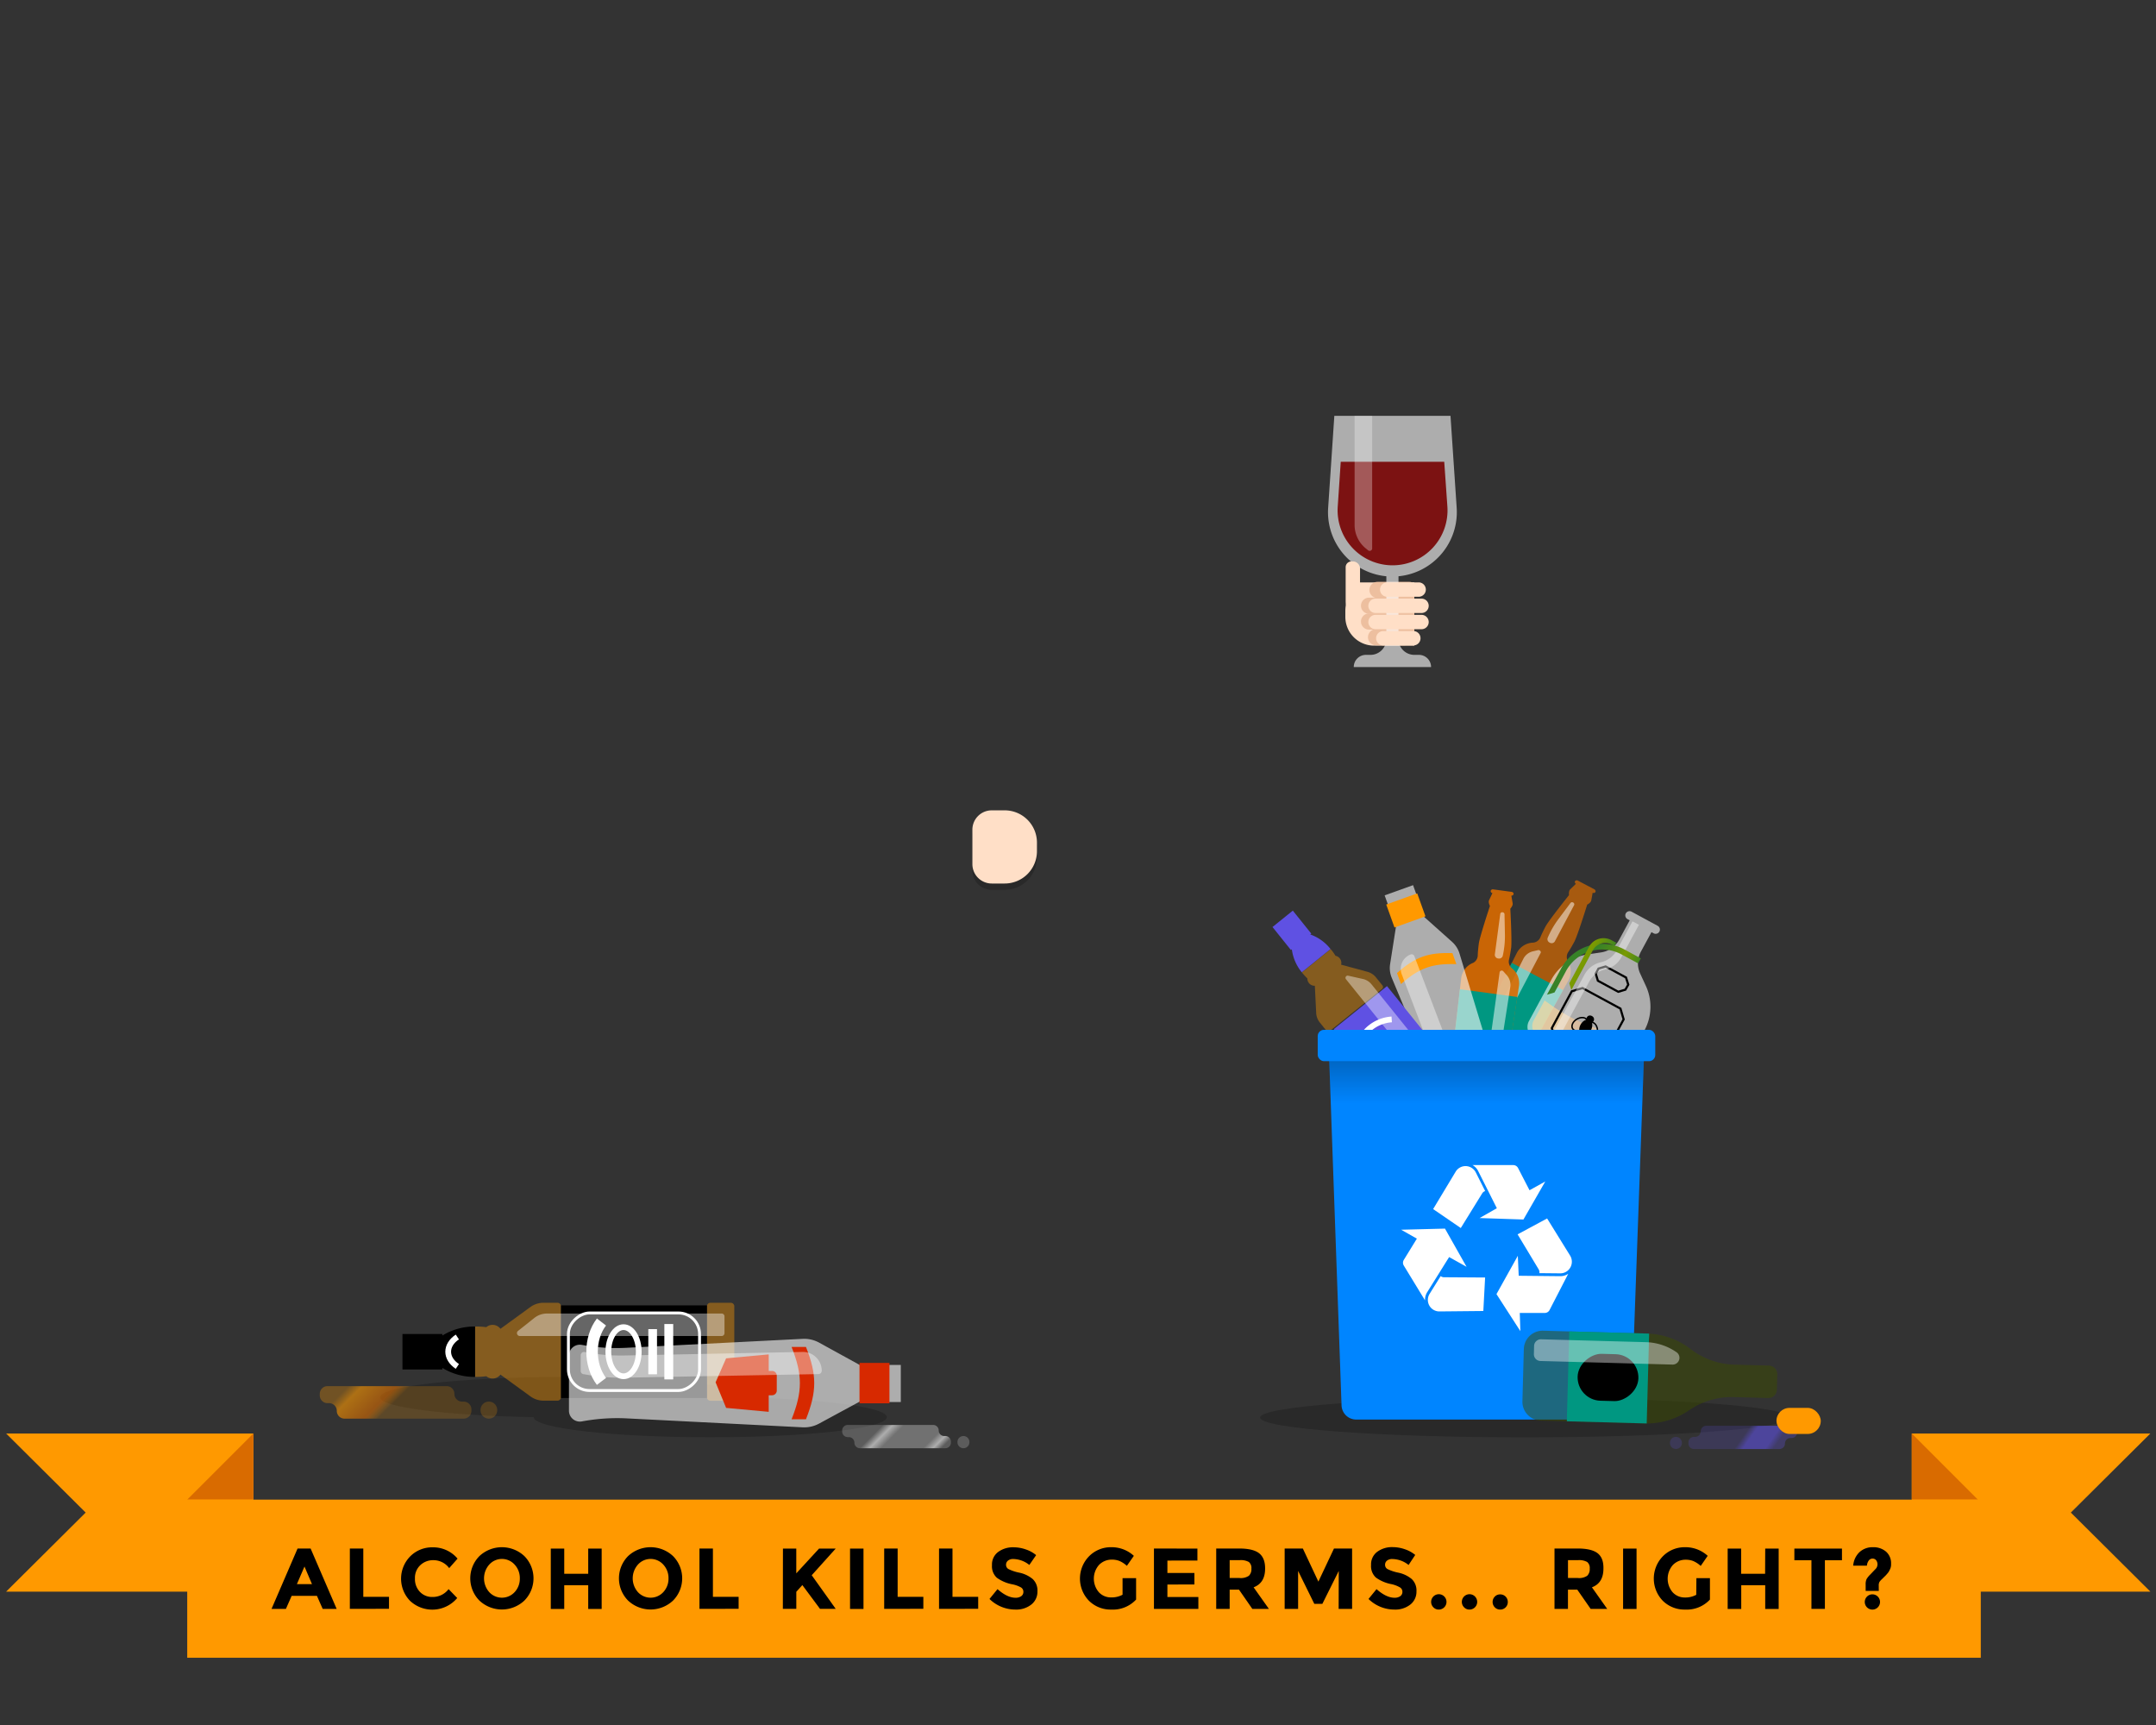<svg id="art" xmlns="http://www.w3.org/2000/svg" xmlns:xlink="http://www.w3.org/1999/xlink" viewBox="0 0 750 600" width="750" height="600"><rect x="0" y="0" width="750" height="600" fill="#333333" stroke="none"/><defs><style>.cls-1{opacity:0.2;}.cls-2,.cls-21,.cls-5{fill:#d96b00;}.cls-2{opacity:0.7;}.cls-13,.cls-24,.cls-3,.cls-6,.cls-8{fill:#fff;}.cls-3,.cls-30{opacity:0.5;}.cls-4{fill:#009781;}.cls-5{opacity:0.9;}.cls-6{opacity:0.6;}.cls-20,.cls-7,.cls-9{fill:#f90;}.cls-8,.cls-9{opacity:0.4;}.cls-10{fill:#5f51e3;}.cls-11,.cls-12,.cls-15,.cls-16,.cls-29{fill:none;stroke-miterlimit:10;}.cls-11,.cls-12,.cls-29{stroke:#fff;}.cls-11{stroke-width:2px;}.cls-14{opacity:0.8;fill:url(#linear-gradient);}.cls-15,.cls-16{stroke:#000;}.cls-15{stroke-width:0.75px;}.cls-16{stroke-width:0.5px;}.cls-17{fill:url(#linear-gradient-2);}.cls-18{fill:url(#linear-gradient-3);}.cls-19{fill:#ffdfc7;}.cls-20,.cls-21,.cls-27,.cls-28,.cls-31{fill-rule:evenodd;}.cls-22{fill:#edbf9f;}.cls-23{fill:#7c1212;}.cls-24{opacity:0.3;}.cls-25{fill:#0085ff;}.cls-26{fill:url(#linear-gradient-4);}.cls-27{fill:url(#linear-gradient-5);}.cls-28{fill:url(#linear-gradient-6);}.cls-29{stroke-width:4px;}.cls-30{fill:#3d4d01;}.cls-31{fill:url(#linear-gradient-7);}.cls-32{fill:#d72900;}</style><linearGradient id="linear-gradient" x1="-1641.57" y1="-1652.93" x2="-1607.45" y2="-1652.93" gradientTransform="matrix(0.88, 0.48, -0.48, 0.88, 1190.83, 2588.31)" gradientUnits="userSpaceOnUse"><stop offset="0" stop-color="#f90" stop-opacity="0.8"/><stop offset="0.19" stop-color="#f90" stop-opacity="0.8"/><stop offset="0.37" stop-color="#d96b00" stop-opacity="0.8"/><stop offset="1" stop-color="#f90" stop-opacity="0.8"/></linearGradient><linearGradient id="linear-gradient-2" x1="-1641.78" y1="-1674.23" x2="-1619.06" y2="-1674.23" gradientTransform="matrix(0.88, 0.48, -0.48, 0.88, 1190.83, 2588.31)" gradientUnits="userSpaceOnUse"><stop offset="0.22" stop-color="#378228"/><stop offset="0.33" stop-color="#3c8425"/><stop offset="0.45" stop-color="#49881d"/><stop offset="0.58" stop-color="#5f9011"/><stop offset="0.7" stop-color="#7a9a01"/><stop offset="0.8" stop-color="#66930d"/><stop offset="1" stop-color="#378228"/></linearGradient><linearGradient id="linear-gradient-3" x1="-1636.87" y1="-1677.32" x2="-1629.13" y2="-1677.32" gradientTransform="matrix(0.88, 0.48, -0.48, 0.88, 1190.83, 2588.31)" gradientUnits="userSpaceOnUse"><stop offset="0" stop-color="#7a9a01"/><stop offset="1" stop-color="#378228"/></linearGradient><linearGradient id="linear-gradient-4" x1="517.1" y1="493.76" x2="517.1" y2="364.43" gradientUnits="userSpaceOnUse"><stop offset="0.85" stop-opacity="0"/><stop offset="1" stop-opacity="0.3"/></linearGradient><linearGradient id="linear-gradient-5" x1="-12030.12" y1="489.96" x2="-12058.71" y2="509.97" gradientTransform="matrix(-1, 0, 0, 1, -11441.29, 0)" gradientUnits="userSpaceOnUse"><stop offset="0.57" stop-color="#5f51e3" stop-opacity="0.2"/><stop offset="0.64" stop-color="#5f51e3" stop-opacity="0.6"/><stop offset="0.82" stop-color="#5f51e3" stop-opacity="0.6"/><stop offset="0.89" stop-color="#5f51e3" stop-opacity="0.3"/></linearGradient><linearGradient id="linear-gradient-6" x1="124.6" y1="470.35" x2="159.47" y2="505.22" gradientUnits="userSpaceOnUse"><stop offset="0.12" stop-color="#f90" stop-opacity="0.3"/><stop offset="0.19" stop-color="#f90" stop-opacity="0.6"/><stop offset="0.36" stop-color="#d96b00" stop-opacity="0.6"/><stop offset="0.43" stop-color="#f90" stop-opacity="0.2"/></linearGradient><linearGradient id="linear-gradient-7" x1="302.55" y1="487.18" x2="327.56" y2="512.18" gradientUnits="userSpaceOnUse"><stop offset="0.26" stop-color="#fff" stop-opacity="0.2"/><stop offset="0.33" stop-color="#fff" stop-opacity="0.6"/><stop offset="0.41" stop-color="#fff" stop-opacity="0.3"/><stop offset="0.7" stop-color="#fff" stop-opacity="0.3"/><stop offset="0.77" stop-color="#fff" stop-opacity="0.6"/><stop offset="0.83" stop-color="#fff" stop-opacity="0.2"/></linearGradient></defs><path class="cls-1" d="M260.17,486.05s0-.05,0-.07c0-3.88-28.67-7-64-7s-64,3.15-64,7c0,3.49,23.16,6.38,53.51,6.94h0c0,3.88,27.5,7,61.41,7s61.41-3.15,61.41-7C308.44,489.55,287.77,486.74,260.17,486.05Z"/><path class="cls-2" d="M545.46,334.37a3,3,0,0,1,.07-3.2c.57-.81,1.63-2.67,2.13-3.61,1.15-2.18,4.47-12.9,4.47-12.9s1.26-.64,1.41-1.45l.5-2.71a.68.68,0,0,0,1-.35.79.79,0,0,0-.45-.84l-5.69-3a.77.77,0,0,0-.94.1.67.67,0,0,0,.25,1l-2,1.94c-.58.58-.41,2-.41,2s-7,8.75-8.17,10.93c-.5.93-1.44,2.84-1.79,3.76a3,3,0,0,1-2.58,1.84h-.09a6.65,6.65,0,0,0-5.47,3.49l-17.24,34.1a2.25,2.25,0,0,0,1.17,2.9l12.4,6.58a2.26,2.26,0,0,0,3.06-.65l18.56-33.35a6.67,6.67,0,0,0-.2-6.55Z"/><path class="cls-3" d="M547.23,313.91h0a.7.7,0,0,0-.89.14l-4.2,5.62a31.15,31.15,0,0,0-3.77,6.58h0a1.33,1.33,0,0,0,.71,1.62h0a1.29,1.29,0,0,0,1.78-.4l6.73-12.66A.69.69,0,0,0,547.23,313.91Z"/><polygon class="cls-4" points="512.95 360.53 529.77 369.47 543.74 344.38 525.9 334.91 512.95 360.53"/><path class="cls-3" d="M535,330.49l-1.63.38a5,5,0,0,0-3.42,2.58l-16.28,32.34a1.75,1.75,0,0,0,.93,2.26h0a1.76,1.76,0,0,0,2.41-.53l18.93-36.06C536.2,331,535.59,330.32,535,330.49Z"/><path class="cls-5" d="M512.26,335a3,3,0,0,0,1.8-2.64c0-1,.23-3.11.37-4.17.33-2.43,3.87-13.07,3.87-13.07s-.65-1.24-.3-2l1.17-2.49a.68.68,0,0,1-.58-.86.77.77,0,0,1,.85-.42l6.38.86a.78.78,0,0,1,.71.63.68.68,0,0,1-.79.67l.47,2.71c.14.81-.82,1.85-.82,1.85s.61,11.19.29,13.62c-.14,1-.49,3.14-.74,4.09a2.94,2.94,0,0,0,1,3l.07.07a6.62,6.62,0,0,1,2.41,6l-5.83,37.7a2.25,2.25,0,0,1-2.64,1.67l-13.91-1.87A2.24,2.24,0,0,1,504,378l4.32-37.86a6.64,6.64,0,0,1,4-5.19Z"/><path class="cls-3" d="M522.72,317.32h0a.71.71,0,0,1,.65.64l.14,7a31.21,31.21,0,0,1-.76,7.53h0a1.32,1.32,0,0,1-1.52.9h0A1.3,1.3,0,0,1,520,332l1.9-14.19A.69.69,0,0,1,522.72,317.32Z"/><polygon class="cls-4" points="523.46 375.1 504.58 372.56 507.83 344.08 527.84 346.77 523.46 375.1"/><path class="cls-3" d="M523,337.9l1.11,1.25a5,5,0,0,1,1.28,4.09l-5.59,35.7a1.77,1.77,0,0,1-2.07,1.31h0a1.76,1.76,0,0,1-1.65-1.84l5.6-40.28A.75.75,0,0,1,523,337.9Z"/><path class="cls-6" d="M495.38,318.52l-3.82-10.64-9.89,3.55,3.82,10.64.17-.06-2.09,13.35a8.78,8.78,0,0,0,.58,4.75l19.23,46a54,54,0,0,1,3.51,12.28h0a3.1,3.1,0,0,0,4.11,2.42l14.67-5.27a3.1,3.1,0,0,0,1.63-4.49h0a54.17,54.17,0,0,1-5.12-11.7L507.7,331.62a8.83,8.83,0,0,0-2.55-4l-10.07-9Z"/><rect class="cls-7" x="483.32" y="312.47" width="11.45" height="8.49" transform="translate(-78.32 184.14) rotate(-19.78)"/><path class="cls-7" d="M505.25,331.52c-8.49-.27-12.91,1.32-19.28,6.93l1.38,3.83c6.37-5.61,10.79-7.2,19.27-6.93Z"/><path class="cls-8" d="M513.91,396.26l-4.11,1.48a1,1,0,0,1-1.22-.57h0a54.88,54.88,0,0,0-3-11.2l-18-47.19a5.33,5.33,0,0,1,3.2-6.82h0a1,1,0,0,1,1.22.58l19.54,51.34A54.17,54.17,0,0,1,514.48,395v0A1,1,0,0,1,513.91,396.26Z"/><rect class="cls-9" x="484.83" y="379.63" width="25.08" height="7.01" rx="0.89" transform="matrix(0.78, -0.63, 0.63, 0.78, -130.31, 396.84)"/><path class="cls-9" d="M452.85,338.17a19.2,19.2,0,0,0,1.94,2.15,2.51,2.51,0,0,0,2.6,2.56l.47,9.5a5.65,5.65,0,0,0,1.25,3.26l2.26,2.81a.89.89,0,0,0,1.26.14L480.77,344a.9.9,0,0,0,.13-1.26l-2.26-2.8a5.74,5.74,0,0,0-2.93-1.92l-9.18-2.48a2.5,2.5,0,0,0-.48-2.2,2.48,2.48,0,0,0-1.47-.89,19.64,19.64,0,0,0-1.68-2.35h0l-10,8.1Z"/><rect class="cls-10" x="471.56" y="347.14" width="23.75" height="37.4" transform="matrix(0.78, -0.63, 0.63, 0.78, -122.55, 384.27)"/><path class="cls-10" d="M456.15,324.74l-6.42-8-7.07,5.7,6.41,8,.32-.25a15.73,15.73,0,0,0,3.46,8l10-8.1a15.58,15.58,0,0,0-7.07-5.07Z"/><path class="cls-11" d="M472.28,364.13a13.23,13.23,0,0,1,11.85-9.55"/><ellipse class="cls-12" cx="481.76" cy="363.77" rx="6.29" ry="3.9" transform="translate(-121.61 382.76) rotate(-38.86)"/><path class="cls-8" d="M469,339.37l5.12,1.15a5.27,5.27,0,0,1,2.94,1.8l28.14,34.94a.69.69,0,0,1-.16,1l-3.34,2.7a.72.72,0,0,1-1-.05l-32.52-40.36A.77.77,0,0,1,469,339.37Z"/><rect class="cls-13" x="480.65" y="368.46" width="11.58" height="2.23" transform="translate(-124.22 386.98) rotate(-38.86)"/><rect class="cls-13" x="481.94" y="371.66" width="14.19" height="2.27" transform="translate(-125.67 389.33) rotate(-38.86)"/><path class="cls-14" d="M558.18,372.83l-23.1-12.51a3.94,3.94,0,0,1-1.59-5.33l3.82-7,2.7,1.92a57.47,57.47,0,0,0,12.86,6.83h0a57.21,57.21,0,0,1,8.62,4.11l5.82,3.4-3.81,7A3.93,3.93,0,0,1,558.18,372.83Z"/><path class="cls-6" d="M570.82,331l3.67-6.78.75.41a1.48,1.48,0,0,0,2-.6h0a1.47,1.47,0,0,0-.59-2l-9.09-4.93a1.5,1.5,0,0,0-2,.6h0a1.49,1.49,0,0,0,.6,2l.76.41-3.67,6.77a8.59,8.59,0,0,1-6.27,4.39l-4.71.7a17.23,17.23,0,0,0-12.63,8.84l-7.77,14.35a4.28,4.28,0,0,0,1.72,5.79l24.91,13.49a4.28,4.28,0,0,0,5.79-1.72l7.77-14.35a17.24,17.24,0,0,0,.5-15.41l-2-4.33A8.5,8.5,0,0,1,570.82,331Z"/><path class="cls-15" d="M563.7,350.82l-13.19-7.14-3.74,1.11-6.94,12.82c.43,1.46.67,2.28,1.11,3.74l13.19,7.14,3.74-1.11,6.94-12.82C564.37,353.1,564.13,352.28,563.7,350.82Z"/><path class="cls-15" d="M565.63,340l-7.09-3.84-2.48.74-.95,1.75.74,2.48,7.09,3.84,2.48-.74,1-1.74Z"/><ellipse cx="551.62" cy="357.37" rx="2.93" ry="2.05" transform="translate(-25.32 672.23) rotate(-61.56)"/><ellipse cx="553.16" cy="354.52" rx="1.29" ry="1.35" transform="translate(-22 672.1) rotate(-61.56)"/><ellipse class="cls-16" cx="549.55" cy="356.25" rx="2.93" ry="2.05" transform="translate(-105.17 340.33) rotate(-31.56)"/><ellipse class="cls-16" cx="553.69" cy="358.49" rx="2.05" ry="2.93" transform="translate(-9.56 15.22) rotate(-1.56)"/><path class="cls-8" d="M567.89,320.47l-5.42,10a8.49,8.49,0,0,1-5.63,4.24h0A8.51,8.51,0,0,0,551.2,339L539.26,361a1.31,1.31,0,0,0,.53,1.78h0a1.32,1.32,0,0,0,1.78-.53l11.27-20.82a8.52,8.52,0,0,1,5.56-4.23h0A8.43,8.43,0,0,0,564,333l6.14-11.34Z"/><path class="cls-17" d="M570.81,333.36l-5.76-3.12a16.18,16.18,0,0,0-21.92,6.52l-5,9.23,2.64-.79,4-7.45A14.26,14.26,0,0,1,564.13,332l5.66,3.06Z"/><path class="cls-18" d="M561.51,329l-.82-.44a4.86,4.86,0,0,0-6.58,1.95l-7.49,13.85L545.9,342l6.85-12.65a5.78,5.78,0,0,1,7.84-2.33l1.72.93Z"/><path class="cls-1" d="M345,284.1h4.49a11.23,11.23,0,0,1,11.23,11.23v2.95a11.23,11.23,0,0,1-11.23,11.23H345a6.74,6.74,0,0,1-6.74-6.74V290.84A6.74,6.74,0,0,1,345,284.1Z"/><path class="cls-19" d="M345,281.86h4.49a11.22,11.22,0,0,1,11.23,11.22v3a11.23,11.23,0,0,1-11.23,11.23H345a6.74,6.74,0,0,1-6.74-6.74V288.59A6.73,6.73,0,0,1,345,281.86Z"/><polygon class="cls-20" points="2.13 498.61 88.13 498.61 88.13 553.61 2.13 553.61 29.8 526.11 2.13 498.61"/><polygon class="cls-20" points="748.04 498.61 665.04 498.61 665.04 553.61 748.04 553.61 720.38 526.11 748.04 498.61"/><polygon class="cls-21" points="665.04 498.61 688.04 521.61 665.04 521.61 665.04 498.61"/><polygon class="cls-21" points="88.13 498.61 65.13 521.61 88.13 521.61 88.13 498.61"/><rect class="cls-7" x="65.13" y="521.61" width="623.92" height="55"/><path d="M112.25,559.61l-2-4.53h-8.79l-2,4.53h-5l9.06-21h4.53l9.06,21Zm-6.33-14.73L103.28,551h5.25Z"/><path d="M121.7,559.61v-21h4.68v16.8h8.94v4.17Z"/><path d="M150.41,555.47a6.91,6.91,0,0,0,5.64-2.73l3,3.09a11.31,11.31,0,0,1-16.39,1,11.07,11.07,0,0,1,.06-15.51,10.75,10.75,0,0,1,7.81-3.12,11.08,11.08,0,0,1,8.64,3.93l-2.91,3.3a6.82,6.82,0,0,0-5.52-2.76,6.42,6.42,0,0,0-4.51,1.72,6,6,0,0,0-1.88,4.65,6.36,6.36,0,0,0,1.77,4.7A5.84,5.84,0,0,0,150.41,555.47Z"/><path d="M182.42,556.71a11.41,11.41,0,0,1-15.66,0,11,11,0,0,1,0-15.45,11.44,11.44,0,0,1,15.66,0,11,11,0,0,1,0,15.45ZM180.83,549a6.85,6.85,0,0,0-1.8-4.78,5.93,5.93,0,0,0-8.85,0,7.23,7.23,0,0,0,0,9.55,6,6,0,0,0,8.85,0A6.81,6.81,0,0,0,180.83,549Z"/><path d="M204.62,538.64h4.68v21h-4.68v-8.25h-8.34v8.25H191.6v-21h4.68v8.76h8.34Z"/><path d="M234.14,556.71a11.41,11.41,0,0,1-15.66,0,11,11,0,0,1,0-15.45,11.44,11.44,0,0,1,15.66,0,11,11,0,0,1,0,15.45ZM232.55,549a6.85,6.85,0,0,0-1.8-4.78,5.93,5.93,0,0,0-8.85,0,7.23,7.23,0,0,0,0,9.55,6,6,0,0,0,8.85,0A6.81,6.81,0,0,0,232.55,549Z"/><path d="M243.32,559.61v-21H248v16.8h8.94v4.17Z"/><path d="M272.36,538.64H277v8.61l7.92-8.61h5.79l-8.34,9.27q1.08,1.5,4,5.59l4.35,6.11h-5.46l-6.15-8.28-2.1,2.34v5.94h-4.68Z"/><path d="M295.7,538.64h4.68v21H295.7Z"/><path d="M307.58,559.61v-21h4.68v16.8h8.94v4.17Z"/><path d="M326.66,559.61v-21h4.68v16.8h8.94v4.17Z"/><path d="M350.65,542.82a1.81,1.81,0,0,0-.68,1.47,1.67,1.67,0,0,0,.83,1.46,15.15,15.15,0,0,0,3.81,1.27,10.7,10.7,0,0,1,4.63,2.21,5.45,5.45,0,0,1,1.65,4.29,5.65,5.65,0,0,1-2.11,4.57,8.45,8.45,0,0,1-5.57,1.76,12.88,12.88,0,0,1-9-3.69l2.79-3.42q3.39,3,6.27,3a3.31,3.31,0,0,0,2-.56,1.78,1.78,0,0,0,.73-1.5,1.75,1.75,0,0,0-.78-1.5,10.2,10.2,0,0,0-3.09-1.12,13.41,13.41,0,0,1-5.35-2.27,5.35,5.35,0,0,1-1.7-4.38,5.42,5.42,0,0,1,2.15-4.6,8.62,8.62,0,0,1,5.35-1.62,12.88,12.88,0,0,1,4.2.72,11.25,11.25,0,0,1,3.66,2l-2.37,3.42a9.23,9.23,0,0,0-5.64-2.07A2.8,2.8,0,0,0,350.65,542.82Z"/><path d="M390.5,548.93h4.71v7.44a11,11,0,0,1-8.64,3.48,10.66,10.66,0,0,1-7.75-3.06,11.07,11.07,0,0,1,.06-15.51,10.63,10.63,0,0,1,7.71-3.12,11.39,11.39,0,0,1,7.84,3L392,544.64a9.28,9.28,0,0,0-2.59-1.7,7,7,0,0,0-2.57-.46,6.14,6.14,0,0,0-4.5,1.81,7.24,7.24,0,0,0-.07,9.54,5.66,5.66,0,0,0,4.18,1.79,8,8,0,0,0,4.05-.93Z"/><path d="M416.54,538.64v4.17H406.1v4.32h9.39v4H406.1v4.35h10.77v4.14H401.42v-21Z"/><path d="M440.09,545.6q0,5-4,6.51l5.31,7.5h-5.76L431,552.92h-3.24v6.69h-4.68v-21H431q4.89,0,7,1.65T440.09,545.6Zm-5.64,2.49a3.18,3.18,0,0,0,.87-2.48,2.64,2.64,0,0,0-.9-2.32,5.76,5.76,0,0,0-3.15-.63h-3.51v6.21h3.42A5,5,0,0,0,434.45,548.09Z"/><path d="M465.71,546.41,460,557.87h-2.79l-5.64-11.46v13.2h-4.68v-21h6.33l5.4,11.52,5.43-11.52h6.3v21h-4.68Z"/><path d="M482.5,542.82a1.81,1.81,0,0,0-.68,1.47,1.67,1.67,0,0,0,.83,1.46,15.15,15.15,0,0,0,3.81,1.27,10.7,10.7,0,0,1,4.63,2.21,5.45,5.45,0,0,1,1.65,4.29,5.65,5.65,0,0,1-2.11,4.57,8.45,8.45,0,0,1-5.57,1.76,12.88,12.88,0,0,1-9-3.69l2.79-3.42q3.39,3,6.27,3a3.31,3.31,0,0,0,2-.56,1.78,1.78,0,0,0,.73-1.5,1.75,1.75,0,0,0-.78-1.5A10.2,10.2,0,0,0,484,551a13.41,13.41,0,0,1-5.35-2.27,5.35,5.35,0,0,1-1.7-4.38,5.42,5.42,0,0,1,2.15-4.6,8.62,8.62,0,0,1,5.35-1.62,12.88,12.88,0,0,1,4.2.72,11.25,11.25,0,0,1,3.66,2L490,544.34a9.23,9.23,0,0,0-5.64-2.07A2.8,2.8,0,0,0,482.5,542.82Z"/><path d="M498.64,559.08a2.67,2.67,0,1,1,1.87.77A2.54,2.54,0,0,1,498.64,559.08Z"/><path d="M509.32,559.08a2.67,2.67,0,1,1,1.87.77A2.54,2.54,0,0,1,509.32,559.08Z"/><path d="M520,559.08a2.67,2.67,0,0,1,0-3.75,2.53,2.53,0,0,1,1.87-.76,2.6,2.6,0,0,1,2.64,2.64,2.53,2.53,0,0,1-.76,1.87,2.58,2.58,0,0,1-1.88.77A2.54,2.54,0,0,1,520,559.08Z"/><path d="M557.78,545.6q0,5-4,6.51l5.31,7.5h-5.76l-4.65-6.69h-3.24v6.69h-4.68v-21h8q4.89,0,7,1.65T557.78,545.6Zm-5.64,2.49a3.18,3.18,0,0,0,.87-2.48,2.64,2.64,0,0,0-.9-2.32,5.76,5.76,0,0,0-3.15-.63h-3.51v6.21h3.42A5,5,0,0,0,552.14,548.09Z"/><path d="M564.62,538.64h4.68v21h-4.68Z"/><path d="M590.12,548.93h4.71v7.44a11,11,0,0,1-8.64,3.48,10.68,10.68,0,0,1-7.76-3.06,11.1,11.1,0,0,1,.06-15.51,10.63,10.63,0,0,1,7.71-3.12,11.42,11.42,0,0,1,7.85,3l-2.43,3.51a9.31,9.31,0,0,0-2.6-1.7,6.93,6.93,0,0,0-2.56-.46,6.14,6.14,0,0,0-4.5,1.81,7.25,7.25,0,0,0-.08,9.54,5.68,5.68,0,0,0,4.19,1.79,8,8,0,0,0,4-.93Z"/><path d="M614.06,538.64h4.68v21h-4.68v-8.25h-8.34v8.25H601v-21h4.68v8.76h8.34Z"/><path d="M634.82,542.69v16.92h-4.68V542.69H624.2v-4.05h16.56v4.05Z"/><path d="M653.57,553.37H649v-2.25a4.23,4.23,0,0,1,.31-1.85,8,8,0,0,1,1.34-1.66l2-2.1a2.37,2.37,0,0,0,0-2.82,1.57,1.57,0,0,0-1.26-.57,1.6,1.6,0,0,0-1.31.67,3.47,3.47,0,0,0-.64,1.79h-4.77a7.21,7.21,0,0,1,2.19-4.71,6.62,6.62,0,0,1,4.66-1.71,6.69,6.69,0,0,1,4.56,1.53,5.32,5.32,0,0,1,1.76,4.23,4,4,0,0,1-.3,1.78l-.42.84a4.16,4.16,0,0,1-.56.77c-.29.34-.48.56-.58.66l-1.37,1.35a4.53,4.53,0,0,0-.85,1,2.76,2.76,0,0,0-.21,1.22Zm-4.1,5.71a2.65,2.65,0,0,1,3.75-3.75,2.65,2.65,0,0,1-3.75,3.75Z"/><path class="cls-19" d="M492,202.57v22h-14a10,10,0,0,1-10-10v-2c0-5.52,3.59-9.51,3.12-10Z"/><path class="cls-22" d="M479.17,202.39h11.21A1.62,1.62,0,0,1,492,204v4a0,0,0,0,1,0,0H479.17a2.8,2.8,0,0,1-2.8-2.8v0A2.8,2.8,0,0,1,479.17,202.39Z"/><path class="cls-22" d="M476.24,207.88H492a0,0,0,0,1,0,0v5.6a0,0,0,0,1,0,0H476.24a2.8,2.8,0,0,1-2.8-2.8v0a2.8,2.8,0,0,1,2.8-2.8Z"/><path class="cls-22" d="M476.24,213.37H492a0,0,0,0,1,0,0V219a0,0,0,0,1,0,0H476.24a2.8,2.8,0,0,1-2.8-2.8v0A2.8,2.8,0,0,1,476.24,213.37Z"/><path class="cls-22" d="M478.67,218.87H492a0,0,0,0,1,0,0V221a3.45,3.45,0,0,1-3.45,3.45h-9.88a2.8,2.8,0,0,1-2.8-2.8v0a2.8,2.8,0,0,1,2.8-2.8Z"/><path class="cls-6" d="M486.49,200.44a22.41,22.41,0,0,0,20.24-23.8l-2.15-32H464.17l-2.15,32a22.4,22.4,0,0,0,20.24,23.8v21.82a5.52,5.52,0,0,1-5.52,5.52h-1.58a4.23,4.23,0,0,0-4.23,4.23h26.89a4.23,4.23,0,0,0-4.23-4.23H492a5.52,5.52,0,0,1-5.52-5.52Z"/><path class="cls-23" d="M502.4,160.61h-36l-1.05,15.62a19.12,19.12,0,0,0,19.07,20.4h0a19.12,19.12,0,0,0,19.08-20.4Z"/><path class="cls-24" d="M475.05,190.7l.87.71a.86.86,0,0,0,1.41-.67v-46.1h-6.11v38A10.51,10.51,0,0,0,475.05,190.7Z"/><path class="cls-19" d="M496,205.08a2.5,2.5,0,0,1-2.5,2.49H482.56a2.5,2.5,0,0,1,0-5h10.92A2.5,2.5,0,0,1,496,205.08Z"/><path class="cls-19" d="M497,210.72a2.5,2.5,0,0,1-2.5,2.5h-16a2.5,2.5,0,0,1,0-5h16A2.49,2.49,0,0,1,497,210.72Z"/><path class="cls-19" d="M497,216.37a2.5,2.5,0,0,1-2.5,2.49h-16a2.5,2.5,0,0,1,0-5h16A2.5,2.5,0,0,1,497,216.37Z"/><path class="cls-19" d="M494.15,222a2.49,2.49,0,0,1-2.49,2.5H481.2a2.5,2.5,0,0,1,0-5h10.46A2.48,2.48,0,0,1,494.15,222Z"/><path class="cls-19" d="M470.11,195.28h.5a2.5,2.5,0,0,1,2.5,2.5v16.47a5,5,0,0,1-5-5v-12A2,2,0,0,1,470.11,195.28Z"/><ellipse class="cls-1" cx="530.45" cy="493.06" rx="92.1" ry="6.89"/><path class="cls-25" d="M572,364.43H462.24l4.44,124.41a5.11,5.11,0,0,0,5.1,4.92h90.64a5.11,5.11,0,0,0,5.1-4.92Z"/><path class="cls-26" d="M572,364.43H462.24l4.44,124.41a5.11,5.11,0,0,0,5.1,4.92h90.64a5.11,5.11,0,0,0,5.1-4.92Z"/><path class="cls-13" d="M516.64,414.28l-3.25-6.46a4,4,0,0,0-3.59-2.22,4,4,0,0,0-3.43,1.95l-7.83,13,9.62,6.59,7.48-12.11A1.83,1.83,0,0,1,516.64,414.28Z"/><path class="cls-13" d="M532.07,414l-4-7.75a1.87,1.87,0,0,0-1.66-1H512.24a4.93,4.93,0,0,1,2,2.14l6.46,12.86-6,3.42,15.25.51,7.6-13.23Z"/><path class="cls-13" d="M535.5,442.83l7.22.07a4,4,0,0,0,3.62-2.17,4.06,4.06,0,0,0-.15-4l-8-12.92-10.27,5.53,7.34,12.19A2,2,0,0,1,535.5,442.83Z"/><path class="cls-13" d="M528.68,456.68l8.71,0a1.88,1.88,0,0,0,1.64-1l6.51-12.63a4.91,4.91,0,0,1-2.83.84l-14.4-.15L528,436.8l-7.43,13.33L528.88,463Z"/><path class="cls-13" d="M501.16,443.86,497.33,450a4,4,0,0,0,3.43,6.15L516,456l.62-11.65-14.23-.09A1.87,1.87,0,0,1,501.16,443.86Z"/><path class="cls-13" d="M492.88,430.83l-4.56,7.42a1.88,1.88,0,0,0,0,1.93l7.4,12.13a5,5,0,0,1,.76-2.86l7.62-12.21,6.07,3.39-7.51-13.29-15.25.39Z"/><rect class="cls-25" x="458.39" y="358.2" width="117.42" height="10.91" rx="2.18"/><path class="cls-27" d="M583,499.78h0a2.08,2.08,0,0,1,2.08,2.08v.08A2.08,2.08,0,0,1,583,504h0a2.08,2.08,0,0,1-2.08-2.08v-.08A2.08,2.08,0,0,1,583,499.78Zm8.6-1.93h0a1.92,1.92,0,0,1-1.93,1.93h-.39a1.93,1.93,0,0,0-1.93,1.93v.38a1.93,1.93,0,0,0,1.93,1.93H619a1.92,1.92,0,0,0,1.93-1.93h0a1.92,1.92,0,0,1,1.93-1.92h.39a1.94,1.94,0,0,0,1.93-1.93v-.39a1.93,1.93,0,0,0-1.93-1.93H593.57A1.92,1.92,0,0,0,591.64,497.85Z"/><path class="cls-28" d="M170.06,493.44h0a2.9,2.9,0,0,1-2.9-2.91v-.12a2.9,2.9,0,0,1,2.9-2.9h0a2.9,2.9,0,0,1,2.9,2.9v.12A2.9,2.9,0,0,1,170.06,493.44Zm-14.69-11.31H113.93a2.69,2.69,0,0,0-2.69,2.69v.54a2.68,2.68,0,0,0,2.69,2.69h.54a2.7,2.7,0,0,1,2.69,2.69h0a2.69,2.69,0,0,0,2.69,2.7h41.44a2.7,2.7,0,0,0,2.7-2.7v-.53a2.7,2.7,0,0,0-2.7-2.7h-.53a2.68,2.68,0,0,1-2.69-2.69h0A2.7,2.7,0,0,0,155.37,482.13Z"/><path class="cls-9" d="M255.44,486V454.35a1.22,1.22,0,0,0-1.22-1.21h-7.08a1.22,1.22,0,0,0-1.22,1.21V486a1.22,1.22,0,0,0,1.22,1.21h7.08A1.22,1.22,0,0,0,255.44,486Z"/><path class="cls-9" d="M165.25,478.92a26.4,26.4,0,0,0,3.92-.23,3.4,3.4,0,0,0,4.92-.57l10.45,7.59a7.65,7.65,0,0,0,4.51,1.47h4.89a1.22,1.22,0,0,0,1.22-1.21V454.35a1.22,1.22,0,0,0-1.22-1.21h-4.89a7.69,7.69,0,0,0-4.52,1.46l-10.44,7.59a3.4,3.4,0,0,0-4.92-.57,26.42,26.42,0,0,0-3.92-.22h0v17.51Z"/><rect x="195.16" y="454.04" width="50.76" height="32.22"/><path d="M153.87,464H140v12.34h13.88v-.56a21.19,21.19,0,0,0,11.38,3.14V461.4a21.28,21.28,0,0,0-11.38,3.14Z"/><path class="cls-11" d="M159.1,475.28c-4.25-2.83-4.25-7.41,0-10.24"/><path class="cls-29" d="M209.23,480.49c-4.36-5.71-4.36-15,0-20.66"/><ellipse class="cls-11" cx="216.91" cy="470.16" rx="5.29" ry="8.54"/><rect class="cls-12" x="207.05" y="447.35" width="26.97" height="45.62" rx="7.33" transform="translate(-249.62 690.7) rotate(-90)"/><path class="cls-8" d="M180.26,462.88l5.58-4.43a7.07,7.07,0,0,1,4.4-1.57h60.88a1,1,0,0,1,.91,1v5.82a1,1,0,0,1-.91,1H180.78A1,1,0,0,1,180.26,462.88Z"/><rect class="cls-13" x="219.18" y="468.65" width="15.71" height="3.02" transform="translate(-243.12 697.19) rotate(-90)"/><rect class="cls-13" x="223.03" y="468.61" width="19.26" height="3.08" transform="translate(-237.5 702.82) rotate(-90)"/><path class="cls-30" d="M603.11,485.94l12,.33a2.94,2.94,0,0,0,3-2.86l.15-5.42a3,3,0,0,0-2.86-3l-12.05-.33a26.11,26.11,0,0,1-15.21-5.4h0a26,26,0,0,0-15.2-5.41l-36.13-1a6.56,6.56,0,0,0-6.72,6.37l-.49,18.17a6.54,6.54,0,0,0,6.37,6.72l36.12,1a26.07,26.07,0,0,0,15.47-4.57h0A26.13,26.13,0,0,1,603.11,485.94Z"/><rect class="cls-4" x="543.72" y="465.21" width="31.27" height="27.8" transform="translate(1053.43 -67.08) rotate(91.55)"/><rect x="551.2" y="468.53" width="16.32" height="21.15" rx="8.16" transform="translate(1053.43 -67.08) rotate(91.55)"/><path class="cls-8" d="M583.24,470.36h0a19.65,19.65,0,0,0-10.68-3.52l-36.48-1a2.36,2.36,0,0,0-2.42,2.3l-.07,2.84a2.34,2.34,0,0,0,2.29,2.41l46,1.25A2.36,2.36,0,0,0,583.24,470.36Z"/><rect class="cls-7" x="617.97" y="489.7" width="15.41" height="9.06" rx="4.53"/><path class="cls-31" d="M335.15,503.73h0a2.08,2.08,0,0,1-2.08-2.08v-.08a2.08,2.08,0,0,1,2.08-2.08h0a2.08,2.08,0,0,1,2.08,2.08v.08A2.08,2.08,0,0,1,335.15,503.73Zm-10.53-8.1H294.9a1.93,1.93,0,0,0-1.93,1.93v.38a1.93,1.93,0,0,0,1.93,1.93h.39a1.94,1.94,0,0,1,1.93,1.93h0a1.92,1.92,0,0,0,1.93,1.93h29.71a1.92,1.92,0,0,0,1.93-1.93v-.38a1.92,1.92,0,0,0-1.93-1.93h-.38a1.93,1.93,0,0,1-1.93-1.93h0A1.93,1.93,0,0,0,324.62,495.63Z"/><path class="cls-6" d="M299.48,487.66h13.88v-12.9H299.48V475l-14.54-8a10.78,10.78,0,0,0-5.73-1.31l-61.15,3.1a66.71,66.71,0,0,1-15.64-1h0a3.8,3.8,0,0,0-4.5,3.74v19.13a3.8,3.8,0,0,0,4.5,3.74h0a67.26,67.26,0,0,1,15.64-1.05l61.18,3.11a10.82,10.82,0,0,0,5.68-1.29l14.56-7.89Z"/><rect class="cls-32" x="297.17" y="475.87" width="14.05" height="10.42" transform="translate(785.28 176.89) rotate(90)"/><path class="cls-32" d="M280.37,493.65c3.83-9.69,3.83-15.45,0-25.14h-5c3.84,9.69,3.84,15.45,0,25.14Z"/><path class="cls-32" d="M268.57,476.85h-1.16v-5.76l-14.82,1.38-3.66,8.33,3.66,8.9,14.82,1.37v-5.76h1.16a1.63,1.63,0,0,0,1.64-1.64v-5.18A1.64,1.64,0,0,0,268.57,476.85Z"/><path class="cls-8" d="M202,476.78v-5.37a1.17,1.17,0,0,1,1.17-1.17h0a66.56,66.56,0,0,0,14.15,1.23l62-1.23a6.54,6.54,0,0,1,6.54,6.54h0a1.18,1.18,0,0,1-1.17,1.17l-67.41,1.24A67.13,67.13,0,0,1,203.21,478h0A1.17,1.17,0,0,1,202,476.78Z"/></svg>